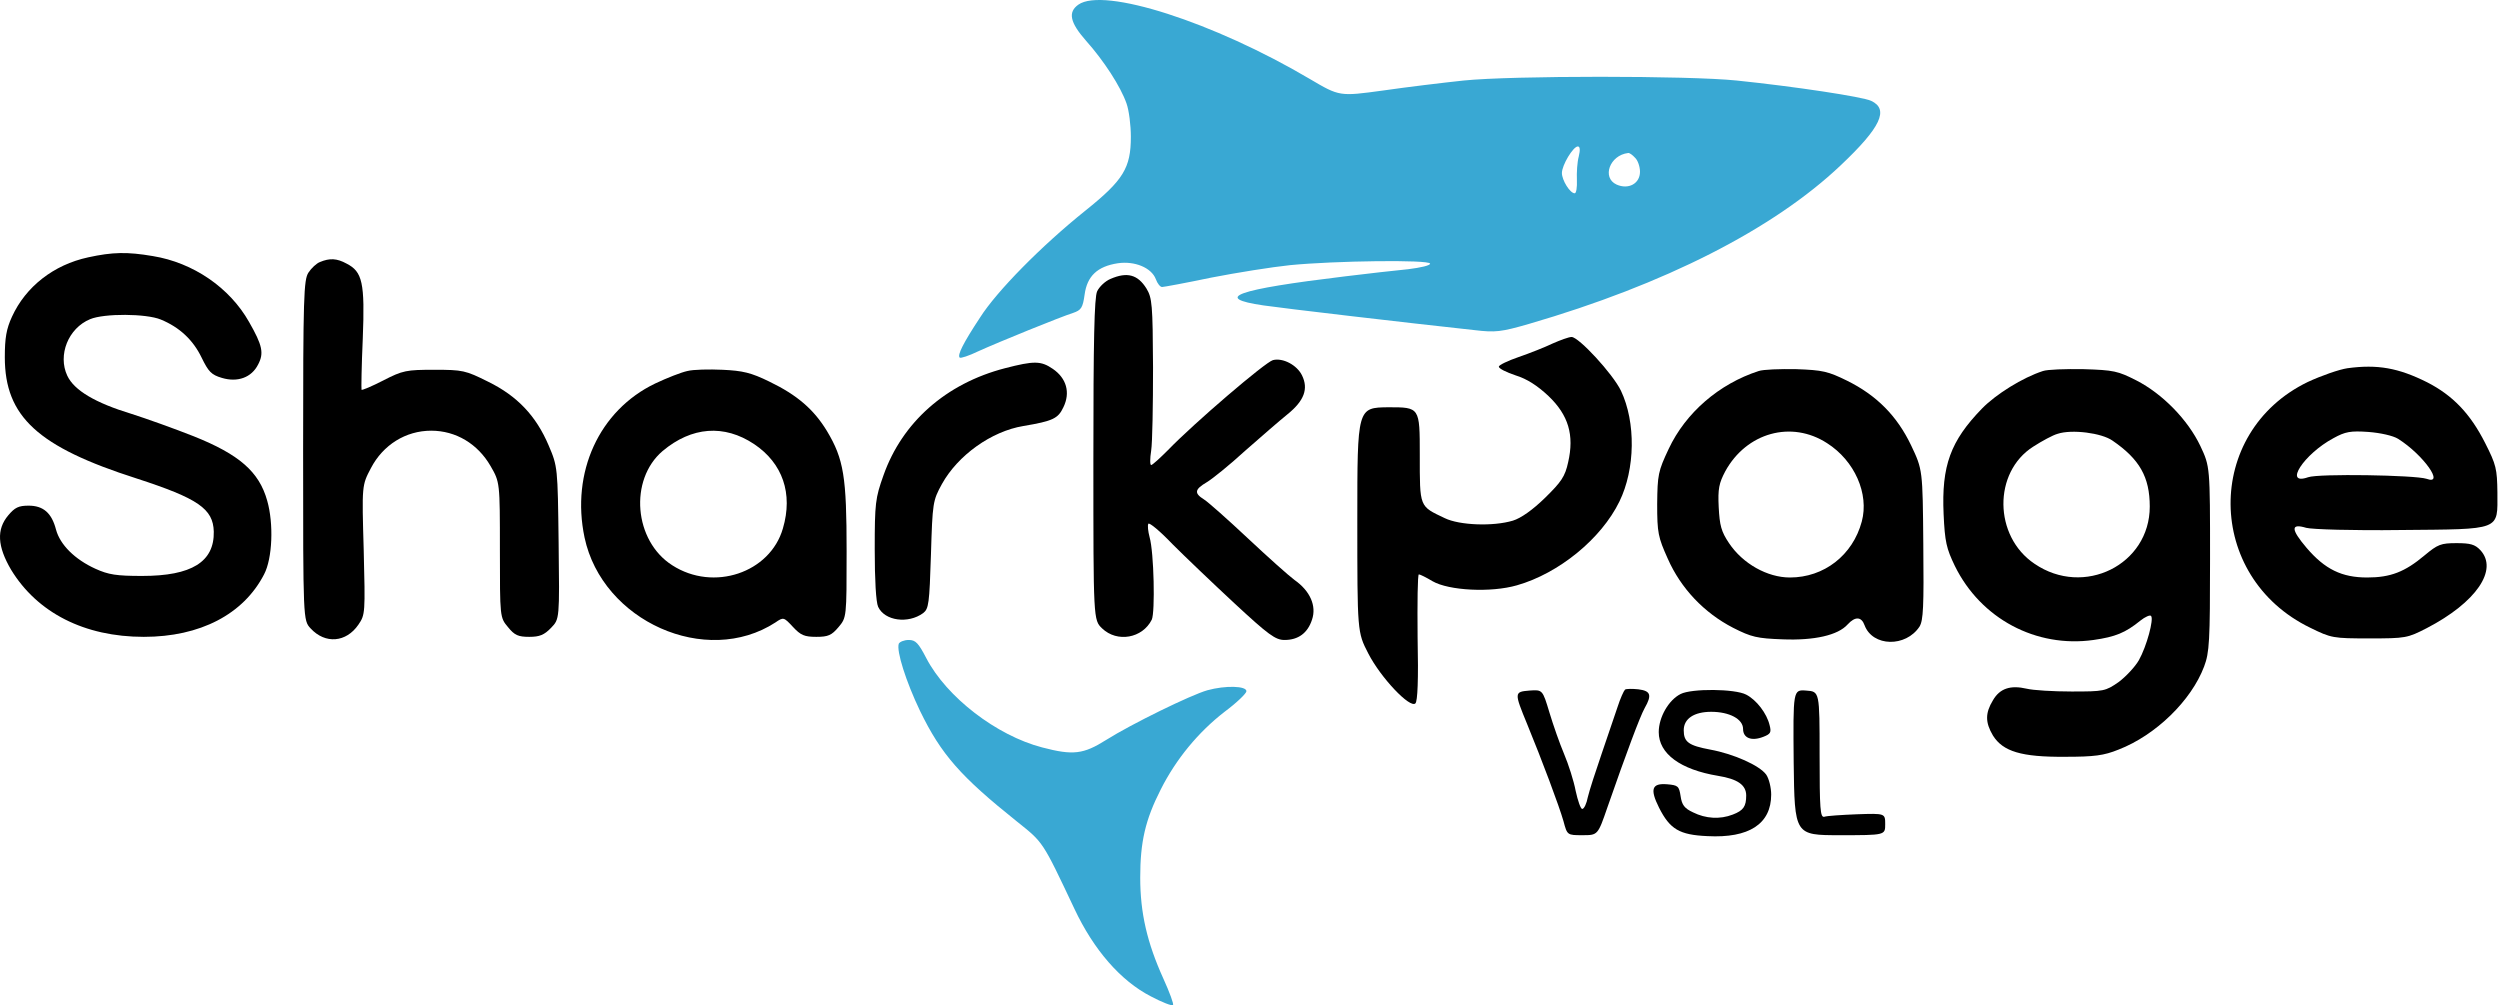 <svg width="761" height="306" viewBox="0 0 761 306" fill="none" xmlns="http://www.w3.org/2000/svg">
<path d="M328.258 1.412C325.026 3.694 325.691 6.831 330.54 12.346C336.055 18.526 341.094 26.323 342.901 31.457C343.661 33.549 344.232 38.113 344.232 41.631C344.232 51.139 341.95 54.847 330.445 64.07C317.039 74.814 303.442 88.601 298.308 96.683C293.173 104.48 291.367 108.093 292.128 108.853C292.413 109.139 294.98 108.283 297.737 106.952C304.013 104.099 322.744 96.493 326.642 95.257C329.114 94.401 329.59 93.736 330.16 89.647C330.921 84.037 334.058 81.09 340.239 80.139C345.373 79.378 350.507 81.47 351.838 84.988C352.314 86.319 353.17 87.365 353.74 87.365C354.215 87.365 360.966 86.129 368.668 84.513C376.464 82.991 387.209 81.28 392.723 80.709C406.32 79.378 434.939 78.998 435.32 80.234C435.415 80.804 432.467 81.47 428.664 81.945C424.861 82.326 416.208 83.276 409.363 84.132C376.274 88.126 368.953 90.693 384.641 92.975C390.441 93.831 427.713 98.204 448.821 100.486C455.192 101.247 456.903 101.057 465.46 98.585C506.63 86.604 539.814 69.775 560.351 50.283C572.522 38.779 575.089 33.264 569.574 30.697C567.007 29.461 546.184 26.323 528.689 24.516C514.142 22.995 460.041 22.995 445.493 24.516C439.218 25.182 428.189 26.513 420.962 27.559C407.746 29.366 407.746 29.366 398.713 24.041C369.428 6.736 335.96 -4.008 328.258 1.412ZM480.578 47.621C480.103 49.333 479.913 52.565 480.008 54.752C480.103 57.034 479.818 58.841 479.342 58.841C477.916 58.841 475.444 54.847 475.444 52.66C475.444 50.283 478.867 44.579 480.293 44.579C480.959 44.579 481.054 45.624 480.578 47.621ZM497.693 48.002C498.549 48.762 499.214 50.759 499.214 52.28C499.214 55.893 495.696 57.795 492.083 56.178C487.519 54.087 489.991 47.241 495.601 46.575C495.981 46.48 496.932 47.146 497.693 48.002Z" fill="#39A8D3"/>
<path d="M26.852 78.332C16.298 80.614 7.836 87.27 3.652 96.398C1.941 100.106 1.466 102.863 1.466 108.758C1.466 126.824 11.544 136.047 41.59 145.65C60.321 151.735 64.885 154.873 65.075 161.814C65.265 171.037 58.324 175.315 43.301 175.315C35.41 175.315 33.033 174.935 29.039 173.128C22.764 170.276 18.295 165.807 17.059 161.243C15.728 156.109 13.161 153.922 8.692 153.922C5.649 153.922 4.508 154.492 2.512 156.869C-1.102 161.148 -0.816 166.282 3.367 173.414C11.354 186.535 25.711 193.856 43.777 193.856C60.891 193.856 74.108 187.01 80.383 174.84C82.95 169.991 83.33 159.342 81.334 152.401C78.862 143.558 72.776 138.329 58.99 132.814C53 130.437 44.442 127.394 39.974 125.968C29.039 122.64 22.574 118.837 20.482 114.368C17.534 108.093 20.767 99.916 27.423 97.159C31.701 95.352 44.537 95.447 48.911 97.254C54.711 99.631 58.8 103.529 61.367 108.853C63.459 113.132 64.314 114.083 67.547 115.034C72.301 116.46 76.58 114.939 78.576 110.945C80.383 107.522 79.907 105.145 75.819 98.014C69.924 87.555 58.8 79.949 46.534 77.952C38.737 76.621 34.269 76.716 26.852 78.332Z" fill="black"/>
<path d="M97.403 79.759C96.357 80.139 94.741 81.66 93.885 82.991C92.459 85.178 92.269 90.313 92.269 137.093C92.269 188.817 92.269 188.817 94.55 191.289C99.019 196.138 105.39 195.567 109.098 190.148C111.19 187.105 111.19 186.535 110.714 167.423C110.144 147.742 110.144 147.742 112.901 142.512C116.609 135.381 123.55 131.102 131.252 131.102C138.763 131.102 145.419 135.096 149.317 141.847C152.17 146.791 152.17 146.791 152.17 167.423C152.17 187.961 152.17 187.961 154.642 190.908C156.638 193.38 157.779 193.856 161.107 193.856C164.245 193.856 165.671 193.285 167.763 191.099C170.33 188.436 170.33 188.436 170.045 165.236C169.76 142.227 169.76 142.037 167.002 135.571C163.199 126.634 157.494 120.548 148.557 116.175C141.711 112.752 140.855 112.562 132.203 112.562C123.74 112.562 122.599 112.752 116.704 115.794C113.186 117.601 110.239 118.837 110.049 118.647C109.954 118.457 110.049 111.421 110.429 103.053C111.095 86.034 110.334 82.706 105.485 80.234C102.537 78.618 100.35 78.523 97.403 79.759Z" fill="black"/>
<path d="M338.053 84.893C336.436 85.558 334.63 87.27 333.964 88.696C333.108 90.598 332.823 103.529 332.823 140.04C332.823 188.721 332.823 188.721 335.486 191.289C340.049 195.662 347.751 194.331 350.603 188.626C351.649 186.344 351.269 168.089 349.938 163.525C349.462 161.718 349.272 159.912 349.558 159.436C349.843 158.961 353.171 161.718 356.879 165.617C360.682 169.42 369.144 177.502 375.8 183.682C386.164 193.285 388.255 194.807 391.013 194.807C395.196 194.807 398.049 192.715 399.38 188.626C400.806 184.443 398.809 179.879 394.055 176.551C392.249 175.22 385.878 169.515 379.793 163.81C373.708 158.105 367.718 152.781 366.482 152.02C363.439 150.119 363.63 148.978 367.338 146.791C368.954 145.84 374.279 141.561 378.938 137.283C383.692 133.099 389.492 128.06 391.964 126.063C397.003 121.975 398.334 118.361 396.337 114.273C394.816 111.135 390.537 108.853 387.495 109.614C385.213 110.184 363.439 128.82 355.548 136.997C353.076 139.469 350.794 141.561 350.413 141.561C350.033 141.561 350.033 139.565 350.413 137.188C350.794 134.715 350.984 123.306 350.984 111.801C350.889 92.594 350.698 90.693 348.987 87.84C346.325 83.562 343.092 82.706 338.053 84.893Z" fill="black"/>
<path d="M472.592 104.575C470.215 105.716 465.651 107.522 462.323 108.663C458.995 109.804 456.238 111.136 456.238 111.611C456.238 112.181 458.52 113.322 461.372 114.273C464.795 115.319 468.028 117.411 471.356 120.549C477.441 126.349 479.247 132.434 477.346 140.706C476.395 145.08 475.254 146.696 470.31 151.545C466.506 155.253 462.988 157.725 460.516 158.486C454.526 160.292 444.258 159.912 439.789 157.725C431.992 154.017 432.182 154.588 432.182 138.424C432.182 123.972 432.182 123.972 422.674 123.972C413.166 124.067 413.166 124.067 413.166 158.201C413.166 192.43 413.166 192.43 416.494 198.895C420.297 206.312 429.235 215.725 430.851 214.108C431.517 213.443 431.802 206.977 431.517 193.951C431.422 183.397 431.517 174.84 431.897 174.84C432.277 174.84 434.179 175.791 436.081 176.932C441.025 179.784 453.861 180.45 461.752 178.168C474.493 174.555 487.424 164.001 492.939 152.686C497.788 142.798 497.978 128.535 493.414 118.932C490.942 113.798 480.578 102.578 478.392 102.578C477.536 102.578 474.969 103.529 472.592 104.575Z" fill="black"/>
<path d="M305.915 112.086C287.945 116.745 274.634 128.535 268.929 144.699C266.457 151.64 266.267 153.161 266.267 167.233C266.267 176.551 266.647 183.302 267.312 184.728C269.309 189.007 276.44 189.958 281.004 186.63C282.716 185.299 282.906 183.777 283.381 168.85C283.857 152.971 283.952 152.401 286.709 147.361C291.558 138.614 301.732 131.293 311.525 129.676C320.558 128.155 322.079 127.394 323.696 123.971C325.882 119.503 324.646 115.129 320.463 112.276C316.85 109.804 314.758 109.804 305.915 112.086Z" fill="black"/>
<path d="M714.573 112.086C712.006 112.467 706.586 114.368 702.498 116.27C670.836 131.578 671.216 175.6 703.259 191.099C709.629 194.236 710.2 194.331 721.229 194.331C732.258 194.331 732.829 194.236 738.724 191.194C753.747 183.397 760.593 173.413 754.983 167.423C753.366 165.712 751.94 165.332 747.757 165.332C743.003 165.332 742.052 165.712 738.058 169.04C732.068 174.079 727.694 175.79 720.563 175.79C712.862 175.79 707.727 173.318 702.118 166.758C697.269 161.053 697.269 159.246 702.023 160.673C703.734 161.148 716.38 161.528 730.642 161.338C761.734 161.053 760.212 161.623 760.212 149.928C760.117 142.702 759.832 141.466 756.504 134.906C751.94 125.873 746.616 120.358 738.819 116.365C730.072 111.991 723.701 110.85 714.573 112.086ZM729.976 133.575C737.678 138.424 744.334 147.837 738.629 145.745C735.111 144.604 705.731 144.128 702.593 145.269C694.987 147.932 701.262 138.233 710.295 133.384C713.908 131.388 715.524 131.102 720.944 131.483C724.652 131.768 728.455 132.624 729.976 133.575Z" fill="black"/>
<path d="M209.218 112.942C207.412 113.322 203.038 115.034 199.425 116.745C182.405 124.922 173.753 143.748 177.936 163.62C183.356 189.102 214.923 203.174 236.031 189.482C238.503 187.771 238.598 187.866 241.355 190.813C243.733 193.38 244.873 193.856 248.487 193.856C252.1 193.856 253.146 193.38 255.237 190.908C257.709 187.961 257.709 187.961 257.709 167.804C257.709 145.174 256.854 139.755 251.719 131.197C247.726 124.637 242.687 120.263 234.224 116.175C228.615 113.417 226.047 112.847 219.962 112.562C215.874 112.371 211.025 112.466 209.218 112.942ZM229.565 135.191C238.218 140.991 241.451 150.214 238.313 160.863C234.415 174.364 217.205 180.164 204.654 172.082C192.959 164.666 191.438 146.03 201.707 137.283C210.549 129.866 220.438 129.106 229.565 135.191Z" fill="black"/>
<path d="M535.346 112.942C523.27 116.84 513.097 125.683 507.962 136.617C504.73 143.463 504.539 144.509 504.444 153.446C504.444 162.194 504.73 163.525 507.677 170.085C511.67 179.118 518.706 186.534 527.549 191.098C533.159 193.951 534.87 194.331 542.667 194.616C552.27 194.997 559.496 193.38 562.444 190.052C564.726 187.58 566.627 187.675 567.578 190.338C570.05 196.898 580.129 197.088 584.312 190.718C585.453 188.816 585.644 184.728 585.453 165.712C585.263 142.987 585.263 142.987 581.745 135.571C577.467 126.633 571.286 120.358 562.254 115.889C556.454 113.037 554.837 112.657 546.755 112.371C541.811 112.276 536.677 112.466 535.346 112.942ZM556.168 134.905C564.536 140.23 569.004 150.309 566.722 158.771C563.965 169.04 555.218 175.79 544.854 175.79C538.008 175.79 530.497 171.607 526.313 165.331C523.936 161.813 523.461 159.912 523.175 154.397C522.89 148.787 523.27 147.076 525.172 143.463C531.638 131.673 545.329 127.869 556.168 134.905Z" fill="black"/>
<path d="M621.87 112.942C615.69 114.939 607.608 119.978 603.329 124.352C593.726 134.24 590.969 141.752 591.634 156.489C592.014 164.951 592.49 166.948 595.057 172.273C602.949 188.341 619.778 197.279 637.273 194.807C643.929 193.856 646.971 192.62 651.535 188.912C652.961 187.771 654.483 187.105 654.768 187.486C655.719 188.341 653.437 196.804 651.06 200.987C649.919 202.984 647.066 206.026 644.88 207.643C640.886 210.4 640.411 210.495 630.617 210.495C625.008 210.495 618.827 210.115 616.926 209.639C611.982 208.498 608.749 209.544 606.657 213.157C604.28 217.056 604.28 219.908 606.657 223.902C609.7 228.751 615.309 230.462 628.526 230.367C637.558 230.367 640.411 229.987 644.88 228.18C656.194 223.807 667.033 213.253 670.932 202.889C672.548 198.61 672.738 195.282 672.738 170.086C672.738 142.037 672.738 142.037 669.791 135.761C665.988 127.775 658.286 119.883 650.299 115.794C644.689 112.942 643.453 112.657 634.23 112.372C628.716 112.276 623.201 112.467 621.87 112.942ZM643.073 134.145C651.25 139.755 654.388 145.174 654.388 154.207C654.388 171.892 634.326 181.876 619.303 171.607C606.847 163.24 606.657 143.748 618.922 135.952C621.585 134.24 624.913 132.434 626.339 132.053C630.617 130.627 639.745 131.768 643.073 134.145Z" fill="black"/>
<path d="M273.587 195.948C272.826 198.135 275.773 207.452 280.052 216.39C286.518 229.701 292.413 236.357 309.527 250.049C317.609 256.514 317.229 255.849 327.022 276.576C332.917 289.127 341.094 298.54 350.317 303.294C353.74 305.101 356.687 306.242 357.068 305.956C357.353 305.671 356.022 302.058 354.12 297.875C349.176 286.94 347.084 277.908 347.084 267.163C347.084 256.324 348.605 249.573 353.36 240.255C358.019 231.033 364.769 222.856 372.756 216.675C376.464 213.918 379.412 211.066 379.412 210.4C379.412 208.784 373.041 208.593 367.527 210.115C362.487 211.541 344.422 220.383 336.72 225.233C329.779 229.606 326.642 229.987 317.229 227.515C303.347 223.901 288.134 212.206 281.954 200.321C279.577 195.757 278.721 194.807 276.629 194.807C275.203 194.807 273.872 195.377 273.587 195.948Z" fill="#39A8D3"/>
<path d="M494.651 209.925C494.27 210.305 493.224 212.587 492.369 215.249C491.513 217.816 489.326 224.282 487.52 229.511C485.713 234.741 483.811 240.636 483.336 242.633C482.956 244.629 482.195 246.246 481.625 246.246C481.149 246.246 480.293 243.774 479.628 240.731C479.057 237.688 477.441 232.649 476.11 229.511C474.779 226.374 472.782 220.669 471.641 216.866C469.549 209.925 469.549 209.925 465.556 210.21C460.897 210.59 460.897 210.78 464.89 220.479C469.454 231.603 474.589 245.295 475.92 249.954C477.061 254.232 477.061 254.232 481.72 254.232C486.379 254.232 486.379 254.232 489.326 245.675C495.126 229.036 499.215 218.102 500.641 215.534C502.923 211.541 502.447 210.305 498.739 209.83C496.933 209.639 495.031 209.639 494.651 209.925Z" fill="black"/>
<path d="M511.576 211.256C507.963 213.062 504.921 218.292 504.921 222.856C504.921 229.416 511.481 234.265 522.986 236.167C528.881 237.118 531.543 238.924 531.543 242.157C531.543 245.485 530.688 246.721 527.455 247.957C523.556 249.478 519.183 249.193 515.38 247.292C512.717 246.055 511.957 245.01 511.576 242.347C511.101 239.305 510.816 239.019 507.488 238.734C502.829 238.354 502.163 240.16 505.016 245.865C508.344 252.426 511.196 254.137 519.753 254.518C532.399 255.183 539.15 250.81 539.15 241.872C539.15 239.78 538.484 237.023 537.628 235.787C535.632 233.029 527.835 229.511 520.609 228.18C514.048 226.944 512.527 225.898 512.527 222.285C512.527 218.767 515.665 216.675 520.894 216.675C526.409 216.675 530.592 218.862 530.592 221.905C530.592 224.662 533.16 225.708 536.773 224.282C538.96 223.426 539.245 222.951 538.674 220.764C537.819 217.151 534.681 213.062 531.543 211.446C528.12 209.639 514.904 209.544 511.576 211.256Z" fill="black"/>
<path d="M545.996 232.079C546.281 254.232 546.281 254.232 560.068 254.232C573.854 254.232 573.854 254.232 573.854 250.905C573.854 247.577 573.854 247.577 565.297 247.862C560.638 248.052 556.074 248.337 555.314 248.623C554.078 248.908 553.887 246.341 553.887 229.702C553.887 210.495 553.887 210.495 549.799 210.21C545.805 209.925 545.805 209.925 545.996 232.079Z" fill="black"/>
</svg>
